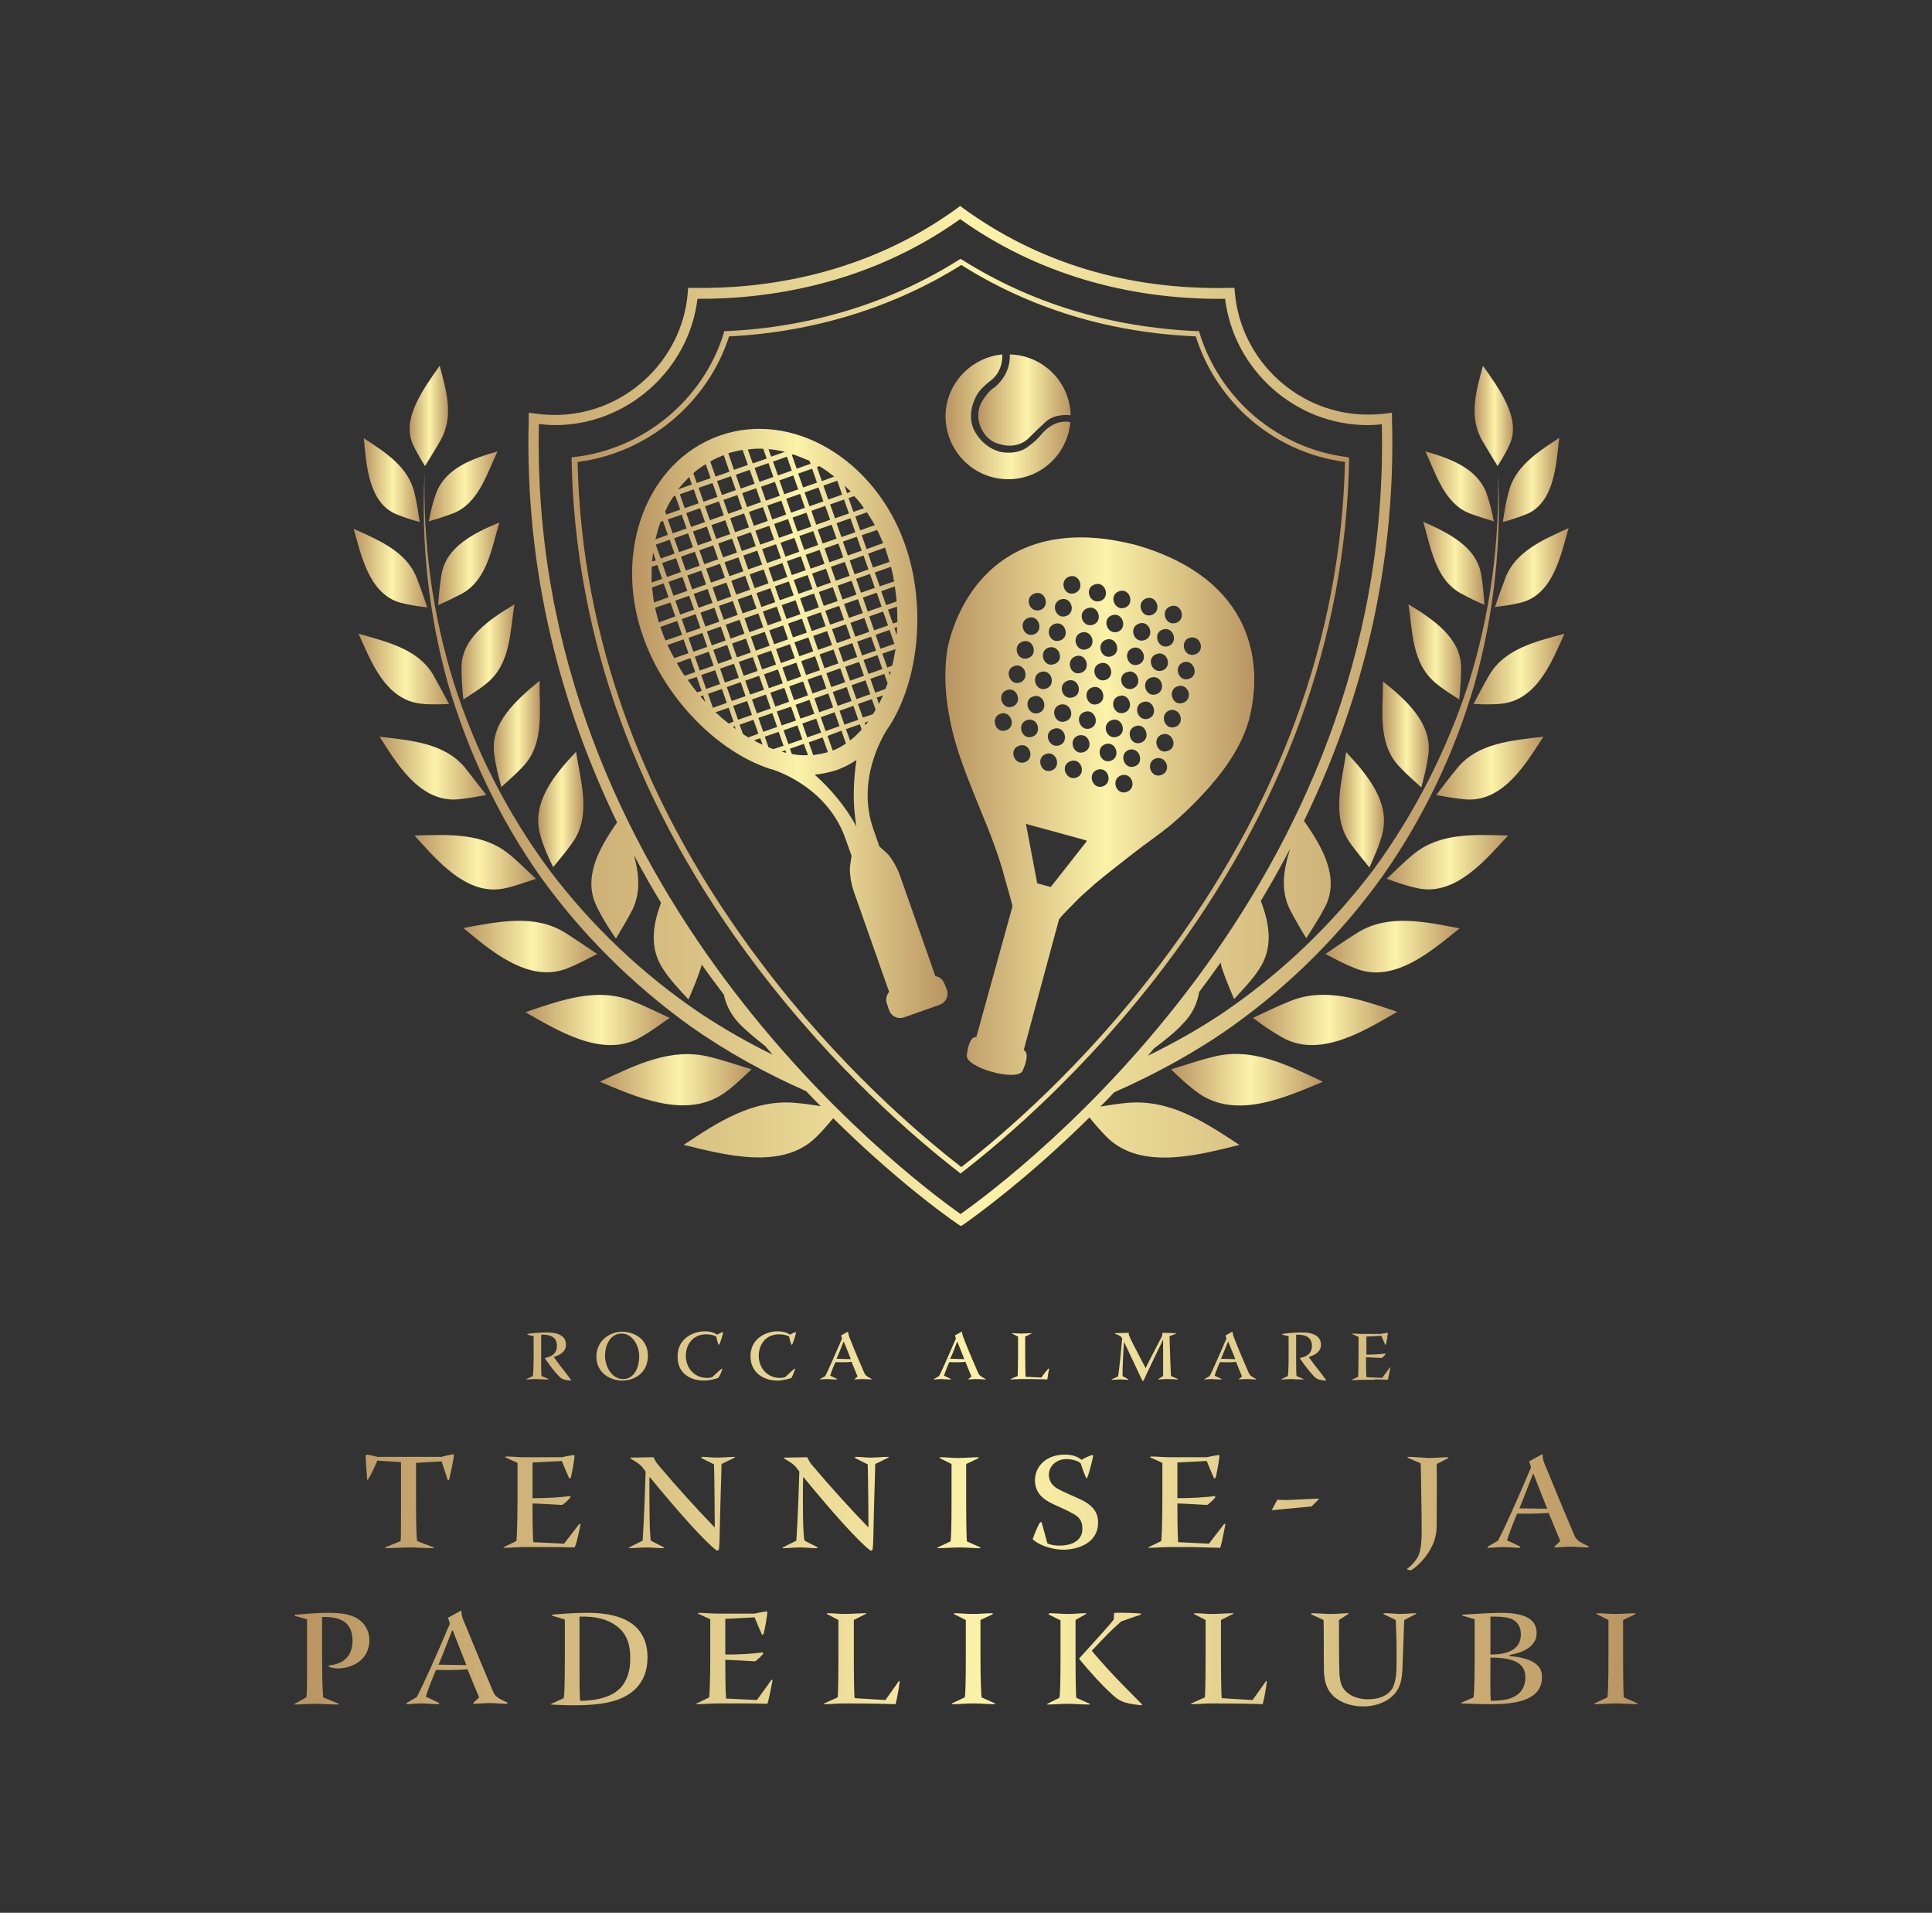 <?xml version="1.0" encoding="utf-8"?>
<!-- Generator: Adobe Illustrator 20.0.0, SVG Export Plug-In . SVG Version: 6.00 Build 0)  -->
<svg version="1.1" id="Layer_1" xmlns="http://www.w3.org/2000/svg" xmlns:xlink="http://www.w3.org/1999/xlink" x="0px" y="0px"
	 viewBox="0 0 514.1 508.9" style="enable-background:new 0 0 514.1 508.9;" xml:space="preserve">
<rect x="0" y="0" width="514.1" height="508.9" fill="#333333" stroke="none"/>
<style type="text/css">
	.st0{fill:url(#SVGID_1_);}
	.st1{fill:url(#SVGID_2_);}
	.st2{fill:url(#SVGID_3_);}
	.st3{fill:url(#SVGID_4_);}
	.st4{fill:url(#SVGID_5_);}
	.st5{fill:url(#SVGID_6_);}
	.st6{fill:url(#SVGID_7_);}
	.st7{fill:url(#SVGID_8_);}
	.st8{fill:url(#SVGID_9_);}
	.st9{fill:url(#SVGID_10_);}
	.st10{fill:url(#SVGID_11_);}
	.st11{fill:url(#SVGID_12_);}
	.st12{fill:url(#SVGID_13_);}
	.st13{fill:url(#SVGID_14_);}
	.st14{fill:url(#SVGID_15_);}
	.st15{fill:url(#SVGID_16_);}
	.st16{fill:url(#SVGID_17_);}
	.st17{fill:url(#SVGID_18_);}
	.st18{fill:url(#SVGID_19_);}
	.st19{fill:url(#SVGID_20_);}
	.st20{fill:url(#SVGID_21_);}
	.st21{fill:url(#SVGID_22_);}
	.st22{fill:url(#SVGID_23_);}
	.st23{fill:url(#SVGID_24_);}
	.st24{fill:url(#SVGID_25_);}
	.st25{fill:url(#SVGID_26_);}
	.st26{fill:url(#SVGID_27_);}
	.st27{fill:url(#SVGID_28_);}
	.st28{fill:url(#SVGID_29_);}
	.st29{fill:url(#SVGID_30_);}
	.st30{fill:url(#SVGID_31_);}
	.st31{fill:url(#SVGID_32_);}
	.st32{fill:url(#SVGID_33_);}
	.st33{fill:url(#SVGID_34_);}
	.st34{fill:url(#SVGID_35_);}
</style>
<g>
	<g>
		<g>
			<linearGradient id="SVGID_1_" gradientUnits="userSpaceOnUse" x1="78.284" y1="404.095" x2="435.789" y2="404.095">
				<stop  offset="0" style="stop-color:#B99461"/>
				<stop  offset="0.521" style="stop-color:#FCF3A9"/>
				<stop  offset="1" style="stop-color:#B99461"/>
			</linearGradient>
			<path class="st0" d="M279.2,364L279.2,364c-0.6,0.4-1.6,1.8-2.1,2.5l-4.2-0.2c0-0.3-0.1-2.7-0.1-5.7v-5l1.7-0.8l0.1-0.1
				c-1,0-2,0.1-2.9,0.1c-0.8,0-1.6-0.1-2.4-0.1l0,0.1l1.6,0.8v5c0,2.9-0.1,5.3-0.1,5.5l-1.9,0.8l0,0.1c1,0,1.9-0.1,2.8-0.1
				c5.1,0,6.3,0.1,7,0.1C278.8,366.2,279,364.9,279.2,364z M165.6,367.3c3.2,0,6.9-2,6.8-6.8c-0.1-4.6-4.1-6.2-6.9-6.2h0
				c-3.1,0-6.8,2.3-6.8,6.6C158.7,365.4,162.5,367.3,165.6,367.3z M165.4,354.8L165.4,354.8c2.9,0,4.7,3.2,4.7,6.1
				c0,2.5-1.1,6-4.3,6c-3,0-4.8-3.3-4.8-6.2C161,357.7,162.5,354.8,165.4,354.8z M211.6,364.2l-0.1-0.1c-0.7,0.5-1.7,1.5-2.6,2.3
				c-0.3,0.1-0.8,0.2-1.3,0.2c-3.6,0-5.7-2.8-5.7-5.9c0-2.9,1.8-5.7,5.4-5.7c1.3,0,2.2,0.3,2.7,0.6c0.2,1.1,0.5,2,0.6,2.2l0.2-0.1
				c0.2-0.3,1-2.7,1-3.2l-0.1-0.1c-0.4,0.1-0.9,0.4-1.5,0.7c-0.9-0.7-2.2-0.9-3.3-0.9c-3,0-7.2,1.9-7.2,6.6c0,4.4,3.5,6.5,7.1,6.5
				c1.4,0,3-0.4,3.8-0.7C210.8,366.3,211.3,365.1,211.6,364.2z M253,367l0.1-0.1l-1.9-0.9c0.3-0.9,0.6-1.8,1.4-3.6
				c2.7,0.1,3.6,0,4.3-0.1c0.7,1.8,1.3,3.2,1.6,3.9l-0.8,0.7l-0.1,0.1c0.8,0,1.4-0.1,2.2-0.1c0.8,0,1.6,0.1,2.4,0.1l0.1-0.1
				c-1.4-0.7-1.7-1-2-1.6c-2.7-6.2-3.7-8.8-4-9.6c-0.2-0.6-0.3-0.9-0.3-1.3l-0.1-0.1l-1.8,1l0.2,0.6c0.1,0.2,0,0.3-0.1,0.6
				c-1.6,3.7-3.7,8.5-4.3,9.6l-1.4,0.8l-0.1,0.1c0.7,0,1.3-0.1,2-0.1C251.4,367,252.1,367,253,367z M254.7,356.9L254.7,356.9
				c0.6,1.4,1.2,2.9,1.9,4.7c-0.8,0-3.2-0.1-3.8-0.1C253.3,360.6,253.6,359.9,254.7,356.9z M187.3,367.3c1.4,0,3-0.4,3.8-0.7
				c0.3-0.3,0.9-1.5,1.1-2.4l-0.1-0.1c-0.7,0.5-1.7,1.5-2.6,2.3c-0.3,0.1-0.8,0.2-1.3,0.2c-3.6,0-5.7-2.8-5.7-5.9
				c0-2.9,1.8-5.7,5.4-5.7c1.3,0,2.2,0.3,2.7,0.6c0.2,1.1,0.5,2,0.6,2.2l0.2-0.1c0.2-0.3,1-2.7,1-3.2l-0.1-0.1
				c-0.4,0.1-0.9,0.4-1.5,0.7c-0.9-0.7-2.2-0.9-3.3-0.9c-3,0-7.2,1.9-7.2,6.6C180.2,365.3,183.6,367.3,187.3,367.3z M145.9,367
				l0.1-0.1l-1.9-0.8c-0.1-0.9-0.1-2.6-0.1-5.1v-5.9c2.4-0.1,4.2,0.6,4.2,3c0,1.8-1.1,2.8-3.2,3.2l0,0.1c1.3,1.9,2.7,3.7,3.5,4.5
				c0.8,0.9,1.4,1.3,3.4,1.4l0.1-0.1c-0.3-0.4-0.6-0.8-1.5-2c-1.2-1.5-2.7-3.5-3.1-4.1v-0.1c1.4-0.4,3.2-1.3,3.2-3.2
				c0-2.1-1.6-3.3-5.1-3.3c-1.8,0-4.2,0.2-5.1,0.4l-0.1,0.2l1.7,0.4v5.5c0,2.4-0.1,4.4-0.2,5.1l-1.7,0.8l0,0.1
				c0.9,0,1.8-0.1,2.8-0.1C143.8,367,144.8,367,145.9,367z M346.8,367l0.1-0.1l-1.9-0.8c-0.1-0.9-0.1-2.6-0.1-5.1v-5.9
				c2.4-0.1,4.2,0.6,4.2,3c0,1.8-1.1,2.8-3.2,3.2l0,0.1c1.3,1.9,2.7,3.7,3.5,4.5c0.8,0.9,1.4,1.3,3.4,1.4l0.1-0.1
				c-0.3-0.4-0.6-0.8-1.5-2c-1.2-1.5-2.7-3.5-3.1-4.1v-0.1c1.4-0.4,3.2-1.3,3.2-3.2c0-2.1-1.6-3.3-5.1-3.3c-1.8,0-4.2,0.2-5.1,0.4
				l-0.1,0.2l1.7,0.4v5.5c0,2.4-0.1,4.4-0.2,5.1l-1.7,0.8l0,0.1c0.9,0,1.8-0.1,2.8-0.1C344.7,367,345.8,367,346.8,367z M325,367
				l0.1-0.1l-1.9-0.9c0.3-0.9,0.6-1.8,1.4-3.6c2.7,0.1,3.6,0,4.3-0.1c0.7,1.8,1.3,3.2,1.6,3.9l-0.8,0.7l-0.1,0.1
				c0.8,0,1.4-0.1,2.2-0.1c0.8,0,1.6,0.1,2.4,0.1l0.1-0.1c-1.4-0.7-1.7-1-2-1.6c-2.7-6.2-3.7-8.8-4-9.6c-0.2-0.6-0.3-0.9-0.3-1.3
				l-0.1-0.1l-1.8,1l0.2,0.6c0.1,0.2,0,0.3-0.1,0.6c-1.6,3.7-3.7,8.5-4.3,9.6l-1.4,0.8l-0.1,0.1c0.7,0,1.3-0.1,2-0.1
				C323.4,367,324.2,367,325,367z M326.8,356.9L326.8,356.9c0.6,1.4,1.2,2.9,1.9,4.7c-0.8,0-3.2-0.1-3.8-0.1
				C325.3,360.6,325.6,359.9,326.8,356.9z M365.7,367c1.2,0,2.3,0,3.6,0.1c0.2-0.8,0.6-2.8,0.7-3.3l-0.2,0.1c-0.3,0.4-1.7,2.3-2,2.7
				l-4.2-0.2c-0.1-1.6-0.1-4-0.1-5.3c0.7,0,3.9,0.2,4.1,0.2c0.2,0,1-0.8,1.1-1.1l0-0.1c-1.2,0.2-3.3,0.3-5.1,0.3v-4.8l4-0.2
				c0.2,0.7,0.7,1.6,1,2.4l0.2-0.1c0.2-0.8,0.5-2.7,0.5-3l-0.1-0.1c-0.7,0.1-1.5,0.2-1.7,0.3h-5.1c-0.8,0-1.7-0.1-2.5-0.1l-0.1,0.1
				l1.7,0.8v5.1c0,3.1-0.1,5.4-0.1,5.5l-1.7,0.8l-0.1,0.1c1,0,1.9-0.1,2.9-0.1H365.7z M309.5,356.4v9.7l-1.3,0.8l-0.1,0.1
				c0.8,0,1.6-0.1,2.3-0.1c1,0,2,0.1,3,0.1l0.1-0.1l-1.9-0.8c-0.1-0.7-0.3-8.4-0.4-10.6l1.8-0.7l0.1-0.1l-3.8-0.1
				c0,0.5,0,0.7-0.1,0.9c-1.9,3.7-3.8,7.3-4.3,8.4h-0.1c-2.3-4.4-4-7.6-4.3-8.5c-0.1-0.1-0.2-0.4-0.1-0.8l-3.7,0.1l-0.1,0.1
				c1.5,0.6,1.6,0.6,2,1.3c-0.3,3.2-0.7,8-1.1,10.1l-1.7,0.8l0,0.1c0.8,0,1.6-0.1,2.3-0.1c0.7,0,1.4,0.1,2.1,0.1l0.1-0.1l-1.6-0.9
				c0-2.6,0.2-6.6,0.4-9.1h0c3,6.4,3.9,8.2,4.9,10.4l0.3-0.1C306.9,361.7,308.5,358.5,309.5,356.4L309.5,356.4z M222.7,367l0.1-0.1
				l-1.9-0.9c0.3-0.9,0.6-1.8,1.4-3.6c2.7,0.1,3.6,0,4.3-0.1c0.7,1.8,1.3,3.2,1.6,3.9l-0.8,0.7l-0.1,0.1c0.8,0,1.4-0.1,2.2-0.1
				c0.8,0,1.6,0.1,2.4,0.1l0.1-0.1c-1.4-0.7-1.7-1-2-1.6c-2.7-6.2-3.7-8.8-4-9.6c-0.2-0.6-0.3-0.9-0.3-1.3l-0.1-0.1l-1.8,1l0.2,0.6
				c0.1,0.2,0,0.3-0.1,0.6c-1.6,3.7-3.7,8.5-4.3,9.6l-1.4,0.8l-0.1,0.1c0.7,0,1.3-0.1,2-0.1C221.1,367,221.9,367,222.7,367z
				 M224.5,356.9L224.5,356.9c0.6,1.4,1.2,2.9,1.9,4.7c-0.8,0-3.2-0.1-3.8-0.1C223,360.6,223.3,359.9,224.5,356.9z M154.5,405.4
				l-0.4,0.1c-0.6,0.8-3.4,4.4-4,5.2l-8.2-0.4c-0.2-3.2-0.2-7.9-0.2-10.3c1.3,0,7.6,0.4,7.9,0.4c0.3-0.1,2-1.6,2.2-2.1l-0.1-0.3
				c-2.4,0.4-6.5,0.6-10,0.6v-9.5l7.8-0.4c0.5,1.3,1.3,3.1,2,4.7l0.4-0.3c0.4-1.6,1-5.2,1-5.8l-0.2-0.2c-1.3,0.2-2.9,0.5-3.2,0.6
				h-10c-1.6,0-3.2-0.2-4.9-0.2l-0.2,0.2l3.3,1.5v10c0,6.1-0.2,10.5-0.3,10.8l-3.3,1.6l-0.2,0.2c1.9,0,3.8-0.2,5.7-0.2h6.2
				c2.3,0,4.6,0,7.1,0.1C153.6,410.3,154.3,406.4,154.5,405.4z M172.8,393.1h0.2c7.7,9.4,14.5,17,17.8,19.5l0.5-0.3
				c0.1-0.8,0.2-2.4,0.2-3.7c0.1-6.8,0.5-17.5,0.5-19.1l3.5-1.7l0.1-0.2c-1.6,0-3.2,0.2-4.9,0.2c-1.3,0-2.6-0.2-4-0.2l-0.1,0.3
				l3.4,1.7c0.1,2.4,0.2,15.4,0.2,16.7h-0.1c-5-5.2-10-10.7-14.9-16.5c-0.7-0.8-0.9-1.3-1.3-2.1l-6.1,0.1l-0.1,0.2
				c2.5,1.5,2.8,1.7,4.1,3.5c-0.3,10.6-0.7,17-0.8,18.4l-3.6,1.8l-0.1,0.2c1.6,0,3.1-0.2,4.7-0.2c1.5,0,3,0.2,4.5,0.2l0.2-0.2
				l-3.5-1.8C172.8,408.4,172.8,399,172.8,393.1z M106.6,410l-4.1,1.7v0.2c2.1,0,4.3-0.2,6.5-0.2c2.1,0,4.2,0.2,6.3,0.2l0.1-0.2
				L111,410c-0.1-0.8-0.3-2-0.3-11.6v-9.2l6.8-0.4c0.5,1.5,1.1,3.4,1.7,5.1l0.3-0.2c0.5-2,1.2-5.5,1.3-6.6l-0.2-0.2
				c-1,0.2-2.5,0.5-3.1,0.7h-17.1c-0.7-0.2-2.5-0.6-2.7-0.6l-0.4,0.2c0,1.1,0.3,4.9,0.4,6.5h0.2c0.9-1.5,1.8-3.4,2.5-5.1l6.3,0.4
				v10.4C106.7,407.9,106.7,408.9,106.6,410z M350.9,398.9v-0.2l-8.7,0.4l-2.3-0.1l-1.5,2.8l10.6-1L350.9,398.9z M374.6,387.6
				l-0.1,0.2l3.5,1.5c0.1,0.6,0.1,2.6,0.2,8.5c0.1,5,0.1,8,0.1,9.9c0,2.8-0.3,5.2-1,6.5c-0.7,1.2-1.7,2.4-2.8,3.1v0.3l0.9,0.2
				c1-0.5,4.5-3.2,6.2-7.7c0.5-1.4,0.7-2.9,0.7-4.3c0-2.1,0.1-13.2,0-16.3l3-1.5l0.1-0.3c-1.8,0-3.5,0.2-5.3,0.2
				C378.2,387.8,376.4,387.6,374.6,387.6z M324.7,411.8c0.5-1.5,1.2-5.4,1.4-6.4l-0.4,0.1c-0.6,0.8-3.4,4.4-4,5.2l-8.2-0.4
				c-0.2-3.2-0.2-7.9-0.2-10.3c1.3,0,7.6,0.4,7.9,0.4c0.3-0.1,2-1.6,2.2-2.1l-0.1-0.3c-2.4,0.4-6.5,0.6-10,0.6v-9.5l7.8-0.4
				c0.5,1.3,1.3,3.1,2,4.7l0.4-0.3c0.4-1.6,1-5.2,1-5.8l-0.2-0.2c-1.3,0.2-2.9,0.5-3.2,0.6h-10c-1.6,0-3.2-0.2-4.9-0.2l-0.2,0.2
				l3.3,1.5v10c0,6.1-0.2,10.5-0.3,10.8l-3.3,1.6l-0.2,0.2c1.9,0,3.8-0.2,5.7-0.2h6.2C319.8,411.7,322.1,411.7,324.7,411.8z
				 M418.9,408.4c-5.2-12.2-7.1-17.2-7.8-18.7c-0.5-1.2-0.6-1.8-0.6-2.6l-0.1-0.2l-3.5,1.9l0.4,1.2c0.1,0.3,0.1,0.7-0.2,1.1
				c-3,7.2-7.2,16.5-8.5,18.8l-2.7,1.6l-0.1,0.3c1.3,0,2.6-0.2,3.9-0.2c1.6,0,3.1,0.2,4.7,0.2l0.2-0.3l-3.6-1.7
				c0.6-1.8,1.2-3.5,2.7-7.1c5.3,0.1,7.1-0.1,8.4-0.2c1.4,3.5,2.6,6.3,3.1,7.5l-1.5,1.4l-0.1,0.3c1.5,0,2.8-0.2,4.3-0.2
				c1.5,0,3.1,0.2,4.7,0.2l0.2-0.3C420,410.2,419.4,409.6,418.9,408.4z M404.3,401.3c0.8-1.9,1.4-3.4,3.6-9.1h0.2
				c1,2.7,2.2,5.6,3.6,9.2C410.3,401.4,405.6,401.3,404.3,401.3z M260.8,411.9l0.1-0.2l-3.6-1.6c-0.1-0.5-0.2-4.7-0.2-10.7v-9.9
				l3.2-1.5l0.1-0.3c-1.7,0-3.5,0.2-5.4,0.2c-1.6,0-3.2-0.2-4.9-0.2l-0.1,0.2l3.2,1.6v9.9c0,6-0.1,10.3-0.3,10.7l-3.4,1.6l-0.1,0.2
				c2,0,4-0.2,5.9-0.2C257.1,411.7,259,411.9,260.8,411.9z M213.7,393.1h0.2c7.7,9.4,14.5,17,17.8,19.5l0.5-0.3
				c0.1-0.8,0.2-2.4,0.2-3.7c0.1-6.8,0.5-17.5,0.5-19.1l3.5-1.7l0.1-0.2c-1.6,0-3.2,0.2-4.9,0.2c-1.3,0-2.6-0.2-4-0.2l-0.1,0.3
				l3.4,1.7c0.1,2.4,0.2,15.4,0.2,16.7h-0.1c-5-5.2-10-10.7-14.9-16.5c-0.7-0.8-0.9-1.3-1.3-2.1l-6.1,0.1l-0.1,0.2
				c2.5,1.5,2.8,1.7,4.1,3.5c-0.3,10.6-0.7,17-0.8,18.4l-3.6,1.8l-0.1,0.2c1.6,0,3.1-0.2,4.7-0.2c1.5,0,3,0.2,4.5,0.2l0.2-0.2
				l-3.5-1.8C213.6,408.4,213.6,399,213.7,393.1z M282.3,411.2c-1.9,0.1-3.3-0.4-3.6-0.6c-1.1-4-1.3-4.9-1.6-5.7l-0.4,0.2
				c-0.4,0.6-1.5,3.1-1.9,4.4c1.4,1.5,5.1,2.8,8.1,2.8c3.4,0,9.3-1.4,9.3-7.3c0-2-0.8-4.2-4.5-6c-2.3-1.1-4.5-1.9-6.4-3
				c-1.2-0.7-2.2-1.9-2.2-3.6c0-2.5,2.2-4.2,4.6-4.2c2.1,0,3.5,0.7,3.9,1.2c0.3,0.9,0.9,2.9,1.5,3.9l0.2-0.1
				c0.5-1.2,1.3-4.3,1.6-5.9l-0.3-0.2c-0.9,0.3-2,0.8-2.8,1.3c-0.9-0.8-2.5-1.4-4.3-1.4h-0.1c-5.3,0-8,3.4-8,6.8
				c0,2.6,1.3,4.5,3.9,5.9c2.1,1.1,3.9,1.7,6,2.9c2,1,2.7,2.2,2.7,3.9C288.2,409.4,285.9,411.1,282.3,411.2z M94.9,430.5
				c-1.8-1-4-1.4-7.7-1.4c-2.3,0-5.1,0.2-8.7,0.5l-0.1,0.3l3.3,0.9v9.7c0,8.5,0,10.5-0.2,11.1l-3.1,1.7l-0.1,0.2
				c1.7,0,3.5-0.2,5.3-0.2c2.1,0,4.2,0.2,6.4,0.2l0.2-0.2l-4.2-1.7c0-0.5-0.3-2.3-0.3-11.2v-10.2c5-0.1,8.1,1.4,8.1,6.3
				c0,3.9-2.2,6.3-6.4,6.6l0.2,0.4c0.2,0.1,1.2,0.4,2.3,0.4c2.8,0,8.4-1.5,8.4-7.7C98.2,434.1,97.3,431.9,94.9,430.5z M260.9,440.9
				V431l3.2-1.5l0.1-0.3c-1.7,0-3.5,0.2-5.4,0.2c-1.6,0-3.2-0.2-4.9-0.2l-0.1,0.2l3.2,1.6v9.9c0,6-0.1,10.3-0.3,10.7l-3.4,1.6
				l-0.1,0.2c2,0,4-0.2,5.9-0.2c1.8,0,3.8,0.2,5.6,0.2l0.1-0.2l-3.6-1.6C261.1,451.1,260.9,446.9,260.9,440.9z M333.3,452.3
				l-8.2-0.5c-0.1-0.6-0.2-5.3-0.2-11V431l3.2-1.6l0.2-0.2c-2,0-3.9,0.2-5.8,0.2c-1.5,0-3.1-0.2-4.7-0.2l-0.1,0.2l3.1,1.6v9.8
				c0,5.6-0.1,10.4-0.2,10.8l-3.6,1.6l-0.1,0.2c1.9,0,3.7-0.2,5.5-0.2c10,0,12.3,0.2,13.6,0.2c0.4-1.5,0.9-4.2,1.1-6l-0.2-0.2
				C336.2,448.3,334.2,451,333.3,452.3z M368.2,429.2l-0.1,0.2l3.3,1.6c0.2,4,0.3,8.2,0.2,13.4c-0.1,2-0.5,3.7-1.1,4.8
				c-1.4,2.2-3.9,2.9-6.6,2.9c-2.7,0-5.3-1.1-6.5-3c-0.7-1.1-0.9-2.4-1-4.2c-0.1-3.3-0.1-9.3-0.1-13.9l2.5-1.6l0.1-0.2
				c-1.6,0-3.1,0.2-4.7,0.2c-1.8,0-3.5-0.2-5.2-0.2l-0.1,0.3l3.3,1.5c0.1,3.6,0,9,0.1,13.6c0.1,3.3,1,5.3,2.8,6.9
				c1.9,1.6,4.7,2.5,7.6,2.5c3,0,5.5-0.9,7.3-2.3c2.6-2.1,3.1-4.7,3.2-8.2c0.4-10.4,0.4-11.8,0.5-12.5l3.1-1.6l0.1-0.2
				c-1.4,0-2.9,0.2-4.5,0.2C371,429.3,369.6,429.2,368.2,429.2z M432.1,451.6c-0.1-0.5-0.2-4.7-0.2-10.7V431l3.2-1.5l0.1-0.3
				c-1.7,0-3.5,0.2-5.4,0.2c-1.6,0-3.2-0.2-4.9-0.2l-0.1,0.2l3.2,1.6v9.9c0,6-0.1,10.3-0.3,10.7l-3.4,1.6l-0.1,0.2
				c2,0,4-0.2,5.9-0.2c1.8,0,3.8,0.2,5.6,0.2l0.1-0.2L432.1,451.6z M290.6,439.3v-0.2c3.4-3.6,5.5-5.8,7.3-7.3
				c0.4-0.4,0.7-0.6,1-0.6c1.3-0.5,3.5-1.2,4.6-1.6l0.2-0.3c-0.9-0.1-4.8-0.3-7.2-0.2c-0.1,0.5-0.1,1.2-0.1,1.7
				c-1.3,1.8-4,4.6-9.2,10.4v0.2c3.2,3.9,6.4,7.3,8.3,9c2.1,2,3.1,2.8,8.3,3.3l0.1-0.2c-0.6-0.7-1.6-1.6-4.6-4.7
				C296.5,446,293.3,442.5,290.6,439.3z M401.7,440.6v-0.3c3.5-0.6,7.2-2.2,7.2-5.8c0-3.9-3.4-5.4-9.6-5.4c-3,0-8.3,0.4-10.1,0.5
				l-0.2,0.2l3.4,1v12c0,5-0.2,8.4-0.3,8.8l-3.2,1.4l-0.1,0.2c2.8,0.1,5.4,0.2,8.1,0.2c5.8,0,13.4-0.8,13.4-7.1
				C410.5,443.1,407.8,441.1,401.7,440.6z M396.6,430.1h1c2.2,0,3.6,0.2,4.8,0.7c1.6,0.8,2.3,2.3,2.3,4c0,4.1-3.5,5.4-8.1,5.4V430.1
				z M405.9,446.4c0,1-0.3,2.6-1.3,3.7c-1.2,1.4-3.2,2.4-7.9,2.4c-0.2-2.6-0.1-7.4-0.1-10.7v-0.8C404.4,441,405.9,443.4,405.9,446.4
				L405.9,446.4z M286.2,440.9V431l2.8-1.6l0.1-0.2c-1.6,0-3.4,0.2-5,0.2c-1.6,0-3.3-0.2-4.9-0.2l-0.2,0.3l3.2,1.6v9.9
				c0,6-0.1,10.2-0.3,10.7l-3.2,1.6l-0.1,0.2c1.7,0,3.5-0.2,5.3-0.2c2,0,4,0.2,6,0.2l0.1-0.2l-3.6-1.6
				C286.3,451.1,286.2,446.9,286.2,440.9z M201.4,452.3l-8.2-0.4c-0.2-3.2-0.2-7.9-0.2-10.3c1.3,0,7.6,0.4,7.9,0.4
				c0.3-0.1,2-1.6,2.2-2.1l-0.1-0.3c-2.4,0.4-6.5,0.6-10,0.6v-9.5l7.8-0.4c0.5,1.3,1.3,3.1,2,4.7l0.4-0.3c0.4-1.6,1-5.2,1-5.8
				l-0.2-0.2c-1.3,0.2-2.9,0.5-3.2,0.6h-10c-1.6,0-3.2-0.2-4.9-0.2l-0.2,0.2l3.3,1.5v10c0,6.1-0.2,10.5-0.3,10.8l-3.3,1.6l-0.2,0.2
				c1.9,0,3.8-0.2,5.7-0.2h6.2c2.3,0,4.6,0,7.1,0.1c0.5-1.5,1.2-5.4,1.4-6.4l-0.4,0.1C204.7,447.8,202,451.5,201.4,452.3z
				 M156.5,429.1c-4.6,0-8.7,0.4-9.6,0.5l-0.1,0.2l3.5,1.1v10.1c0,6-0.1,10.3-0.3,10.8l-3.3,1.5l-0.1,0.2c2,0.1,3.9,0.2,5.8,0.2
				c5.3,0,8.7-0.4,11.7-1.4c3.5-1.2,8.2-4.1,8.2-11.3C172.3,432.9,166.6,429.1,156.5,429.1z M164.3,449.8c-2.1,1.8-5.9,2.7-9.9,2.7
				c-0.2-0.6-0.2-5.7-0.2-11.6v-10.8c4.5-0.1,7.5,0.7,10,2.6c2.7,2.1,3.5,5,3.5,8.2C167.8,445.4,166.3,448.2,164.3,449.8z
				 M131.2,450c-5.2-12.2-7.1-17.2-7.8-18.7c-0.5-1.2-0.6-1.8-0.6-2.6l-0.1-0.2l-3.5,1.9l0.4,1.2c0.1,0.3,0.1,0.7-0.2,1.1
				c-3,7.2-7.2,16.5-8.5,18.8l-2.7,1.6l-0.1,0.3c1.3,0,2.6-0.2,3.9-0.2c1.6,0,3.1,0.2,4.7,0.2l0.2-0.3l-3.6-1.7
				c0.6-1.8,1.2-3.5,2.7-7.1c5.3,0.1,7.1-0.1,8.4-0.2c1.4,3.5,2.6,6.3,3.1,7.5l-1.5,1.4l-0.1,0.3c1.5,0,2.8-0.2,4.3-0.2
				c1.5,0,3.1,0.2,4.7,0.2l0.2-0.3C132.3,451.8,131.7,451.2,131.2,450z M116.7,442.9c0.8-1.9,1.4-3.4,3.6-9.1h0.2
				c1,2.7,2.2,5.6,3.6,9.2C122.6,443,117.9,442.9,116.7,442.9z M235.6,452.3l-8.2-0.5c-0.1-0.6-0.2-5.3-0.2-11V431l3.2-1.6l0.2-0.2
				c-2,0-3.9,0.2-5.8,0.2c-1.5,0-3.1-0.2-4.7-0.2l-0.1,0.2l3.1,1.6v9.8c0,5.6-0.1,10.4-0.2,10.8l-3.6,1.6l-0.1,0.2
				c1.9,0,3.7-0.2,5.5-0.2c10,0,12.3,0.2,13.6,0.2c0.4-1.5,0.9-4.2,1.1-6l-0.2-0.2C238.5,448.3,236.5,451,235.6,452.3z"/>
		</g>
	</g>
	<g>
		<linearGradient id="SVGID_2_" gradientUnits="userSpaceOnUse" x1="108.99" y1="110.616" x2="119.222" y2="110.616">
			<stop  offset="0" style="stop-color:#B99461"/>
			<stop  offset="0.521" style="stop-color:#FCF3A9"/>
			<stop  offset="1" style="stop-color:#B99461"/>
		</linearGradient>
		<path class="st1" d="M113.1,124c1.4-2.3,2.8-4.5,4.1-6.8c3.7-6.5,1.5-13.4-0.2-19.9c-4.2,6-10.3,14.1-7.1,21
			C110.8,120.2,111.9,122.1,113.1,124z"/>
		<linearGradient id="SVGID_3_" gradientUnits="userSpaceOnUse" x1="122.793" y1="173.442" x2="136.826" y2="173.442">
			<stop  offset="0" style="stop-color:#B99461"/>
			<stop  offset="0.521" style="stop-color:#FCF3A9"/>
			<stop  offset="1" style="stop-color:#B99461"/>
		</linearGradient>
		<path class="st2" d="M122.8,177.5c0,2.9,0.2,5.7,0.5,8.6c2.1-1.4,4.3-2.7,6.2-4.3c6.5-5.2,6.2-14,7.4-21
			C130.2,164.8,122.9,169.7,122.8,177.5z"/>
		<linearGradient id="SVGID_4_" gradientUnits="userSpaceOnUse" x1="131.362" y1="195.325" x2="143.681" y2="195.325">
			<stop  offset="0" style="stop-color:#B99461"/>
			<stop  offset="0.521" style="stop-color:#FCF3A9"/>
			<stop  offset="1" style="stop-color:#B99461"/>
		</linearGradient>
		<path class="st3" d="M131.5,200.6c0.4,3,1.1,5.9,1.9,8.8c2-1.8,4-3.6,5.8-5.5c5.9-6.2,4.2-15.4,4.4-22.8
			C137.2,186.4,130.4,192.4,131.5,200.6z"/>
		<linearGradient id="SVGID_5_" gradientUnits="userSpaceOnUse" x1="114.077" y1="129.375" x2="132.315" y2="129.375">
			<stop  offset="0" style="stop-color:#B99461"/>
			<stop  offset="0.521" style="stop-color:#FCF3A9"/>
			<stop  offset="1" style="stop-color:#B99461"/>
		</linearGradient>
		<path class="st4" d="M116.1,131.1c-0.9,2.4-1.5,5-2,7.6c2.1-0.6,4.3-1.3,6.4-2.1c6.9-2.6,9.1-10.8,11.9-16.5
			C125.6,122,118.6,124.6,116.1,131.1z"/>
		<linearGradient id="SVGID_6_" gradientUnits="userSpaceOnUse" x1="143.238" y1="215.413" x2="155.204" y2="215.413">
			<stop  offset="0" style="stop-color:#B99461"/>
			<stop  offset="0.521" style="stop-color:#FCF3A9"/>
			<stop  offset="1" style="stop-color:#B99461"/>
		</linearGradient>
		<path class="st5" d="M147.2,230.7c1.8-2.2,3.6-4.3,5.2-6.6c5.1-7.3,2-16.4,0.9-24.1c-6,6.3-11.8,13.6-9.6,21.9
			C144.5,225,145.8,227.9,147.2,230.7z"/>
		<linearGradient id="SVGID_7_" gradientUnits="userSpaceOnUse" x1="116.584" y1="149.926" x2="132.891" y2="149.926">
			<stop  offset="0" style="stop-color:#B99461"/>
			<stop  offset="0.521" style="stop-color:#FCF3A9"/>
			<stop  offset="1" style="stop-color:#B99461"/>
		</linearGradient>
		<path class="st6" d="M117.5,152.8c-0.5,2.7-0.7,5.4-0.9,8.2c2.2-1,4.3-2,6.4-3.1c6.8-3.8,7.9-12.5,9.9-18.9
			C126.1,141.8,118.7,145.5,117.5,152.8z"/>
		<linearGradient id="SVGID_8_" gradientUnits="userSpaceOnUse" x1="159.565" y1="287.233" x2="199.979" y2="287.233">
			<stop  offset="0" style="stop-color:#B99461"/>
			<stop  offset="0.521" style="stop-color:#FCF3A9"/>
			<stop  offset="1" style="stop-color:#B99461"/>
		</linearGradient>
		<path class="st7" d="M200,284.5c-3.7-1.1-7.4-2.4-11.1-3.3c-10.3-2.6-19.7,2.1-29.3,6.6c9.4,3.9,22.8,10.1,33,3.1
			C195.3,289,197.6,286.7,200,284.5z"/>
		<linearGradient id="SVGID_9_" gradientUnits="userSpaceOnUse" x1="139.799" y1="271.346" x2="178.162" y2="271.346">
			<stop  offset="0" style="stop-color:#B99461"/>
			<stop  offset="0.521" style="stop-color:#FCF3A9"/>
			<stop  offset="1" style="stop-color:#B99461"/>
		</linearGradient>
		<path class="st8" d="M170.4,276c2.7-1.5,5.2-3.4,7.8-5.2c-3.3-1.5-6.7-3.2-10-4.5c-9.3-3.7-18.7-0.3-28.4,3
			C148,273.9,160.3,281.8,170.4,276z"/>
		<linearGradient id="SVGID_10_" gradientUnits="userSpaceOnUse" x1="123.194" y1="251.824" x2="158.868" y2="251.824">
			<stop  offset="0" style="stop-color:#B99461"/>
			<stop  offset="0.521" style="stop-color:#FCF3A9"/>
			<stop  offset="1" style="stop-color:#B99461"/>
		</linearGradient>
		<path class="st9" d="M150.8,257.7c2.8-1.1,5.4-2.5,8.1-3.9c-2.9-1.9-5.7-3.9-8.6-5.7c-8.1-5-17.7-2.9-27-1.2
			C130.1,252.5,140.4,261.7,150.8,257.7z"/>
		<linearGradient id="SVGID_11_" gradientUnits="userSpaceOnUse" x1="95.374" y1="177.999" x2="119.513" y2="177.999">
			<stop  offset="0" style="stop-color:#B99461"/>
			<stop  offset="0.521" style="stop-color:#FCF3A9"/>
			<stop  offset="1" style="stop-color:#B99461"/>
		</linearGradient>
		<path class="st10" d="M111.9,187.2c2.5,0.3,5,0.2,7.6,0.1c-1.4-2.6-2.8-5.2-4.2-7.7c-4-6.9-12.2-8.8-19.9-11
			C98.6,175.6,102.4,186.1,111.9,187.2z"/>
		<linearGradient id="SVGID_12_" gradientUnits="userSpaceOnUse" x1="94.157" y1="151.047" x2="113.695" y2="151.047">
			<stop  offset="0" style="stop-color:#B99461"/>
			<stop  offset="0.521" style="stop-color:#FCF3A9"/>
			<stop  offset="1" style="stop-color:#B99461"/>
		</linearGradient>
		<path class="st11" d="M106.7,160.4c2.3,0.6,4.6,0.9,7,1.2c-0.9-2.6-1.8-5.3-2.8-7.8c-2.7-7-9.9-10-16.8-13.1
			C96.1,147.5,98.1,158.1,106.7,160.4z"/>
		<linearGradient id="SVGID_13_" gradientUnits="userSpaceOnUse" x1="96.763" y1="127.691" x2="111.689" y2="127.691">
			<stop  offset="0" style="stop-color:#B99461"/>
			<stop  offset="0.521" style="stop-color:#FCF3A9"/>
			<stop  offset="1" style="stop-color:#B99461"/>
		</linearGradient>
		<path class="st12" d="M105.4,136.8c2,0.8,4.1,1.5,6.3,2.1c-0.4-2.6-0.8-5.3-1.4-7.7c-1.6-6.9-7.5-10.7-13.5-14.6
			C97.5,123.3,97.9,133.6,105.4,136.8z"/>
		<linearGradient id="SVGID_14_" gradientUnits="userSpaceOnUse" x1="100.936" y1="204.357" x2="129.385" y2="204.357">
			<stop  offset="0" style="stop-color:#B99461"/>
			<stop  offset="0.521" style="stop-color:#FCF3A9"/>
			<stop  offset="1" style="stop-color:#B99461"/>
		</linearGradient>
		<path class="st13" d="M121.4,212.7c2.7-0.2,5.3-0.7,8-1.2c-1.9-2.4-3.8-4.9-5.7-7.3c-5.4-6.5-14.3-7.2-22.7-8.2
			C105.3,202.6,111.3,213.2,121.4,212.7z"/>
		<linearGradient id="SVGID_15_" gradientUnits="userSpaceOnUse" x1="110.279" y1="229.415" x2="142.615" y2="229.415">
			<stop  offset="0" style="stop-color:#B99461"/>
			<stop  offset="0.521" style="stop-color:#FCF3A9"/>
			<stop  offset="1" style="stop-color:#B99461"/>
		</linearGradient>
		<path class="st14" d="M134.5,236.3c2.7-0.6,5.4-1.6,8.1-2.5c-2.4-2.2-4.7-4.6-7.2-6.6c-6.9-5.6-15.8-5.2-25.1-4.9
			C116,228.5,124.2,238.7,134.5,236.3z"/>
		<linearGradient id="SVGID_16_" gradientUnits="userSpaceOnUse" x1="251.541" y1="214.517" x2="333.702" y2="214.517">
			<stop  offset="0" style="stop-color:#B99461"/>
			<stop  offset="0.521" style="stop-color:#FCF3A9"/>
			<stop  offset="1" style="stop-color:#B99461"/>
		</linearGradient>
		<path class="st15" d="M302.3,145c-31.5-8.1-45.3,9.7-49.6,25.1c-0.7,2.5-1,5.1-1.1,7.7c-0.2,4.6,0.3,9.3,1.2,13.8
			c1.6,8.2,4.8,15.7,7.9,23.4c2.6,6.3,5.1,12.5,6.8,19.1c0.1,0.5,2.1,7.1,1.9,7.1l-9.6,34.7c-2.1-0.2-2.5,4.7-2.5,4.7
			c-0.9,3.4,13.9,7.5,14.9,4.1c0,0,2.1-4.5,0.2-5.3l9.4-34.8c1.3-1.7,3.1-3.3,4.6-4.9c1.5-1.6,3.3-3,4.9-4.5
			c3.3-2.8,6.9-5.5,10.3-8.2c3.2-2.5,6.6-4.8,9.8-7.4c3.1-2.6,6-5.4,8.7-8.3c5.2-5.6,10.1-12.2,12.2-19.6
			C336.4,176.4,333.5,154,302.3,145z M311.5,161.3c2.8-1,4.3,3.4,1.5,4.4C310.1,166.7,308.6,162.3,311.5,161.3z M309.4,167.5
			c2.8-1,4.3,3.4,1.5,4.4C308.1,172.8,306.6,168.4,309.4,167.5z M307.8,174c2.8-1,4.3,3.4,1.5,4.4
			C306.4,179.3,304.9,174.9,307.8,174z M307.7,184.7c-2.8,1-4.3-3.4-1.5-4.4C309.1,179.3,310.5,183.7,307.7,184.7z M305,159.2
			c2.8-1,4.3,3.4,1.5,4.4C303.7,164.6,302.2,160.2,305,159.2z M303.1,165.9c2.8-1,4.3,3.4,1.5,4.4
			C301.7,171.3,300.2,166.9,303.1,165.9z M302.9,176.8c-2.8,1-4.3-3.4-1.5-4.4C304.2,171.5,305.7,175.9,302.9,176.8z M274.9,185.3
			c2.8-1,4.3,3.4,1.5,4.4C273.6,190.6,272.1,186.2,274.9,185.3z M274.7,196c-2.8,1-4.3-3.4-1.5-4.4C276.1,190.6,277.5,195,274.7,196
			z M276.9,178.8c2.8-1,4.3,3.4,1.5,4.4C275.6,184.2,274.1,179.8,276.9,178.8z M278.3,200.6c2.8-1,4.3,3.4,1.5,4.4
			C277,206,275.5,201.6,278.3,200.6z M280.4,193.9c2.8-1,4.3,3.4,1.5,4.4C279,199.2,277.5,194.8,280.4,193.9z M284.9,202.5
			c2.8-1,4.3,3.4,1.5,4.4C283.5,207.8,282,203.4,284.9,202.5z M283.5,191.9c-2.8,1-4.3-3.4-1.5-4.4
			C284.9,186.6,286.4,191,283.5,191.9z M284.1,181.1c2.8-1,4.3,3.4,1.5,4.4C282.7,186.5,281.2,182.1,284.1,181.1z M286.2,174.6
			c2.8-1,4.3,3.4,1.5,4.4C284.8,180,283.4,175.6,286.2,174.6z M290.6,182.9c2.8-1,4.3,3.4,1.5,4.4
			C289.3,188.3,287.8,183.9,290.6,182.9z M292.7,176.5c2.8-1,4.3,3.4,1.5,4.4C291.4,181.8,289.9,177.4,292.7,176.5z M295.8,191.6
			c2.8-1,4.3,3.4,1.5,4.4C294.4,197,292.9,192.6,295.8,191.6z M297.7,185.2c2.8-1,4.3,3.4,1.5,4.4
			C296.4,190.6,294.9,186.2,297.7,185.2z M299.9,178.8c2.8-1,4.3,3.4,1.5,4.4C298.5,184.1,297,179.7,299.9,178.8z M297.8,157.3
			c2.8-1,4.3,3.4,1.5,4.4C296.4,162.6,295,158.2,297.8,157.3z M295.9,163.7c2.8-1,4.3,3.4,1.5,4.4
			C294.6,169,293.1,164.6,295.9,163.7z M295.8,174.6c-2.8,1-4.3-3.4-1.5-4.4C297.1,169.2,298.6,173.6,295.8,174.6z M291.3,155.5
			c2.8-1,4.3,3.4,1.5,4.4C289.9,160.8,288.4,156.4,291.3,155.5z M289.4,161.8c2.8-1,4.3,3.4,1.5,4.4
			C288,167.2,286.5,162.8,289.4,161.8z M289.2,172.7c-2.8,1-4.3-3.4-1.5-4.4C290.6,167.4,292,171.8,289.2,172.7z M284.5,153.4
			c2.8-1,4.3,3.4,1.5,4.4C283.1,158.8,281.7,154.4,284.5,153.4z M282.2,159.5c2.8-1,4.3,3.4,1.5,4.4
			C280.9,164.9,279.4,160.5,282.2,159.5z M280.6,166c2.8-1,4.3,3.4,1.5,4.4C279.2,171.4,277.8,167,280.6,166z M280.5,176.7
			c-2.8,1-4.3-3.4-1.5-4.4C281.9,171.4,283.4,175.8,280.5,176.7z M275.3,157.9c2.8-1,4.3,3.4,1.5,4.4
			C273.9,163.2,272.4,158.9,275.3,157.9z M273.6,164.4c2.8-1,4.3,3.4,1.5,4.4C272.3,169.7,270.8,165.4,273.6,164.4z M272.1,170.7
			c2.8-1,4.3,3.4,1.5,4.4C270.7,176.1,269.2,171.7,272.1,170.7z M269.9,177.2c2.8-1,4.3,3.4,1.5,4.4
			C268.6,182.5,267.1,178.1,269.9,177.2z M267.7,194.3c-2.8,1-4.3-3.4-1.5-4.4S270.6,193.4,267.7,194.3z M267.9,183.6
			c2.8-1,4.3,3.4,1.5,4.4C266.6,189,265.1,184.6,267.9,183.6z M271.2,198.4c2.8-1,4.3,3.4,1.5,4.4
			C269.8,203.7,268.3,199.3,271.2,198.4z M289.1,223.9l-9.5,12.1l-3.6-1l-3-15.8l16.1,4.4L289.1,223.9z M288.4,200.1
			c-2.8,1-4.3-3.4-1.5-4.4C289.8,194.8,291.2,199.1,288.4,200.1z M288.6,189.4c2.8-1,4.3,3.4,1.5,4.4
			C287.3,194.7,285.8,190.3,288.6,189.4z M293.5,209.2c-2.8,1-4.3-3.4-1.5-4.4C294.8,203.8,296.3,208.2,293.5,209.2z M295.6,202.4
			c-2.8,1-4.3-3.4-1.5-4.4C296.9,197,298.4,201.4,295.6,202.4z M299.8,210.7c-2.8,1-4.3-3.4-1.5-4.4
			C301.2,205.3,302.7,209.7,299.8,210.7z M301.9,203.9c-2.8,1-4.3-3.4-1.5-4.4C303.2,198.6,304.7,203,301.9,203.9z M303.6,197.6
			c-2.8,1-4.3-3.4-1.5-4.4C304.9,192.2,306.4,196.6,303.6,197.6z M304.1,186.8c2.8-1,4.3,3.4,1.5,4.4
			C302.7,192.1,301.3,187.7,304.1,186.8z M309,206.2c-2.8,1-4.3-3.4-1.5-4.4C310.4,200.9,311.9,205.2,309,206.2z M310.7,199.8
			c-2.8,1-4.3-3.4-1.5-4.4C312.1,194.5,313.6,198.9,310.7,199.8z M312.7,193.4c-2.8,1-4.3-3.4-1.5-4.4
			C314.1,188.1,315.5,192.5,312.7,193.4z M314.8,187c-2.8,1-4.3-3.4-1.5-4.4C316.2,181.6,317.7,186,314.8,187z M316.4,180.6
			c-2.8,1-4.3-3.4-1.5-4.4C317.7,175.3,319.2,179.7,316.4,180.6z M318,174.1c-2.8,1-4.3-3.4-1.5-4.4
			C319.4,168.8,320.9,173.2,318,174.1z"/>
		<linearGradient id="SVGID_17_" gradientUnits="userSpaceOnUse" x1="168.119" y1="192.564" x2="252.109" y2="192.564">
			<stop  offset="0" style="stop-color:#B99461"/>
			<stop  offset="0.521" style="stop-color:#FCF3A9"/>
			<stop  offset="1" style="stop-color:#B99461"/>
		</linearGradient>
		<path class="st16" d="M251.3,261.7c-0.4-1.1-1.3-1.8-2.4-2l-9.4-26.7c-0.8-2.3-2.4-5-3.5-6c-1.1-1-2-1.8-2-1.8l-1.6-4.6
			c-4.5-12.9,2.3-24.4,3.7-26.6c0.1-0.1,0.1-0.2,0.2-0.3c0-0.1,0.1-0.1,0.1-0.1s0,0,0,0c8.3-12.7,10.1-32.7,4.4-48.8
			c-8-22.7-30.1-35.7-49.3-28.9c-19.3,6.8-28.4,30.7-20.4,53.4c5.6,16.1,19.5,30.6,33.9,35.3l0,0c0,0,0,0,0.1,0
			c0.1,0,0.2,0.1,0.4,0.1c2.5,0.8,15,5.5,19.5,18.5l1.6,4.5c0,0-0.2,1.2-0.4,2.7c-0.2,1.5,0.2,4.6,1,6.8l9.4,26.7
			c-0.7,0.8-1,2-0.6,3.1l0.6,1.8c0.6,1.6,2.3,2.4,3.9,1.9l4.8-1.7l4.8-1.7c1.6-0.6,2.4-2.3,1.9-3.9L251.3,261.7z M233.9,187.3
			l-0.6-1.7l1.7-0.6C234.6,185.7,234.3,186.5,233.9,187.3z M235.6,183.3l-2.7,1l-1.3-3.7l3.7-1.3l0.9,2.5
			C236,182.3,235.8,182.8,235.6,183.3z M197.8,152l-3.7,1.3l-1.3-3.7l3.7-1.3L197.8,152z M197.8,147.8l3.7-1.3l1.3,3.7l-3.7,1.3
			L197.8,147.8z M198.3,153.2l1.3,3.7l-3.7,1.3l-1.3-3.7L198.3,153.2z M199.5,152.8l3.7-1.3l1.3,3.7l-3.7,1.3L199.5,152.8z
			 M205.8,154.8l-1.3-3.7l3.7-1.3l1.3,3.7L205.8,154.8z M209.9,154.7l1.3,3.7l-3.7,1.3l-1.3-3.7L209.9,154.7z M205,156.5l1.3,3.7
			l-3.7,1.3l-1.3-3.7L205,156.5z M206.7,161.4l1.3,3.7l-3.7,1.3l-1.3-3.7L206.7,161.4z M208,161l3.7-1.3l1.3,3.7l-3.7,1.3L208,161z
			 M212.9,159.2l3.7-1.3l1.3,3.7l-3.7,1.3L212.9,159.2z M213.4,164.6l1.3,3.7l-3.7,1.3l-1.3-3.7L213.4,164.6z M214.7,164.2l3.7-1.3
			l1.3,3.7l-3.7,1.3L214.7,164.2z M220.1,167.9l1.3,3.7l-3.7,1.3l-1.3-3.7L220.1,167.9z M221.4,167.4l3.7-1.3l1.3,3.7l-3.7,1.3
			L221.4,167.4z M220.9,166.2l-1.3-3.7l3.7-1.3l1.3,3.7L220.9,166.2z M219.2,161.2l-1.3-3.7l3.7-1.3l1.3,3.7L219.2,161.2z
			 M217.4,156.3l-1.3-3.7l3.7-1.3l1.3,3.7L217.4,156.3z M216.2,156.7l-3.7,1.3l-1.3-3.7l3.7-1.3L216.2,156.7z M210.7,153l-1.3-3.7
			l3.7-1.3l1.3,3.7L210.7,153z M209,148.1l-1.3-3.7l3.7-1.3l1.3,3.7L209,148.1z M207.8,148.5l-3.7,1.3l-1.3-3.7l3.7-1.3L207.8,148.5
			z M202.3,144.9l-1.3-3.7l3.7-1.3l1.3,3.7L202.3,144.9z M201.1,145.3l-3.7,1.3l-1.3-3.7l3.7-1.3L201.1,145.3z M196.1,147l-3.7,1.3
			l-1.3-3.7l3.7-1.3L196.1,147z M190.6,143.4l-1.3-3.7l3.7-1.3l1.3,3.7L190.6,143.4z M189.4,143.8l-3.7,1.3l-1.3-3.7l3.7-1.3
			L189.4,143.8z M189.8,145.1l1.3,3.7l-3.7,1.3l-1.3-3.7L189.8,145.1z M191.6,150l1.3,3.7l-3.7,1.3l-1.3-3.7L191.6,150z M193.3,155
			l1.3,3.7l-3.7,1.3l-1.3-3.7L193.3,155z M195,159.9l1.3,3.7l-3.7,1.3l-1.3-3.7L195,159.9z M196.3,159.5l3.7-1.3l1.3,3.7l-3.7,1.3
			L196.3,159.5z M201.8,163.2l1.3,3.7l-3.7,1.3l-1.3-3.7L201.8,163.2z M203.5,168.1l1.3,3.7l-3.7,1.3l-1.3-3.7L203.5,168.1z
			 M204.7,167.7l3.7-1.3l1.3,3.7l-3.7,1.3L204.7,167.7z M210.2,171.4l1.3,3.7l-3.7,1.3l-1.3-3.7L210.2,171.4z M211.4,170.9l3.7-1.3
			l1.3,3.7l-3.7,1.3L211.4,170.9z M216.9,174.6l1.3,3.7l-3.7,1.3l-1.3-3.7L216.9,174.6z M218.1,174.1l3.7-1.3l1.3,3.7l-3.7,1.3
			L218.1,174.1z M223.6,177.8l1.3,3.7l-3.7,1.3l-1.3-3.7L223.6,177.8z M223.1,172.4l3.7-1.3l1.3,3.7l-3.7,1.3L223.1,172.4z
			 M228.1,170.7l3.7-1.3l1.3,3.7l-3.7,1.3L228.1,170.7z M227.6,169.4l-1.3-3.7l3.7-1.3l1.3,3.7L227.6,169.4z M225.9,164.4l-1.3-3.7
			l3.7-1.3l1.3,3.7L225.9,164.4z M224.2,159.5l-1.3-3.7l3.7-1.3l1.3,3.7L224.2,159.5z M222.4,154.5l-1.3-3.7l3.7-1.3l1.3,3.7
			L222.4,154.5z M220.7,149.6l-1.3-3.7l3.7-1.3l1.3,3.7L220.7,149.6z M219.4,150l-3.7,1.3l-1.3-3.7l3.7-1.3L219.4,150z M214,146.3
			l-1.3-3.7l3.7-1.3l1.3,3.7L214,146.3z M212.2,141.4l-1.3-3.7l3.7-1.3l1.3,3.7L212.2,141.4z M211,141.8l-3.7,1.3l-1.3-3.7l3.7-1.3
			L211,141.8z M205.5,138.2l-1.3-3.7l3.7-1.3l1.3,3.7L205.5,138.2z M204.3,138.6l-3.7,1.3l-1.3-3.7l3.7-1.3L204.3,138.6z
			 M199.3,140.3l-3.7,1.3l-1.3-3.7l3.7-1.3L199.3,140.3z M193.8,136.7l-1.3-3.7l3.7-1.3l1.3,3.7L193.8,136.7z M192.6,137.1l-3.7,1.3
			l-1.3-3.7l3.7-1.3L192.6,137.1z M187.6,138.9l-3.7,1.3l-1.3-3.7l3.7-1.3L187.6,138.9z M184.4,145.6l-3.7,1.3l-1.3-3.7l3.7-1.3
			L184.4,145.6z M184.9,146.8l1.3,3.7l-3.7,1.3l-1.3-3.7L184.9,146.8z M186.6,151.8l1.3,3.7l-3.7,1.3l-1.3-3.7L186.6,151.8z
			 M188.3,156.7l1.3,3.7l-3.7,1.3l-1.3-3.7L188.3,156.7z M190.1,161.7l1.3,3.7l-3.7,1.3l-1.3-3.7L190.1,161.7z M191.8,166.7l1.3,3.7
			l-3.7,1.3l-1.3-3.7L191.8,166.7z M193.1,166.2l3.7-1.3l1.3,3.7l-3.7,1.3L193.1,166.2z M198.5,169.9l1.3,3.7l-3.7,1.3l-1.3-3.7
			L198.5,169.9z M200.3,174.8l1.3,3.7l-3.7,1.3l-1.3-3.7L200.3,174.8z M201.5,174.4l3.7-1.3l1.3,3.7l-3.7,1.3L201.5,174.4z
			 M207,178.1l1.3,3.7l-3.7,1.3l-1.3-3.7L207,178.1z M208.2,177.6l3.7-1.3l1.3,3.7l-3.7,1.3L208.2,177.6z M213.7,181.3l1.3,3.7
			l-3.7,1.3l-1.3-3.7L213.7,181.3z M214.9,180.8l3.7-1.3l1.3,3.7l-3.7,1.3L214.9,180.8z M220.4,184.5l1.3,3.7l-3.7,1.3l-1.3-3.7
			L220.4,184.5z M221.6,184.1l3.7-1.3l1.3,3.7l-3.7,1.3L221.6,184.1z M224.9,177.4l3.7-1.3l1.3,3.7l-3.7,1.3L224.9,177.4z
			 M229.8,175.6l3.7-1.3l1.3,3.7l-3.7,1.3L229.8,175.6z M233,168.9l3.7-1.3l1.3,3.7l-3.7,1.3L233,168.9z M232.6,167.7l-1.3-3.7
			l3.7-1.3l1.3,3.7L232.6,167.7z M230.9,162.7l-1.3-3.7l3.7-1.3l1.3,3.7L230.9,162.7z M229.1,157.7l-1.3-3.7l3.7-1.3l1.3,3.7
			L229.1,157.7z M227.4,152.8l-1.3-3.7l3.7-1.3l1.3,3.7L227.4,152.8z M225.6,147.8l-1.3-3.7l3.7-1.3l1.3,3.7L225.6,147.8z
			 M223.9,142.9l-1.3-3.7l3.7-1.3l1.3,3.7L223.9,142.9z M222.6,143.3l-3.7,1.3l-1.3-3.7l3.7-1.3L222.6,143.3z M217.2,139.6l-1.3-3.7
			l3.7-1.3l1.3,3.7L217.2,139.6z M215.4,134.7l-1.3-3.7l3.7-1.3l1.3,3.7L215.4,134.7z M214.2,135.1l-3.7,1.3l-1.3-3.7l3.7-1.3
			L214.2,135.1z M208.7,131.5l-1.3-3.7l3.7-1.3l1.3,3.7L208.7,131.5z M207.5,131.9l-3.7,1.3l-1.3-3.7l3.7-1.3L207.5,131.9z
			 M202.5,133.6l-3.7,1.3l-1.3-3.7l3.7-1.3L202.5,133.6z M197.1,130l-1.3-3.7l3.7-1.3l1.3,3.7L197.1,130z M195.8,130.4l-3.7,1.3
			l-1.3-3.7l3.7-1.3L195.8,130.4z M190.9,132.2l-3.7,1.3l-1.3-3.7l3.7-1.3L190.9,132.2z M185.9,133.9l-3.7,1.3l-1.3-3.7l3.7-1.3
			L185.9,133.9z M182.7,140.6l-3.7,1.3l-1.3-3.7l3.7-1.3L182.7,140.6z M179.5,147.3l-3.7,1.3l-1.3-3.7l3.7-1.3L179.5,147.3z
			 M179.9,148.5l1.3,3.7l-3.7,1.3l-1.3-3.7L179.9,148.5z M181.6,153.5l1.3,3.7l-3.7,1.3l-1.3-3.7L181.6,153.5z M183.4,158.5l1.3,3.7
			l-3.7,1.3l-1.3-3.7L183.4,158.5z M185.1,163.4l1.3,3.7l-3.7,1.3l-1.3-3.7L185.1,163.4z M186.9,168.4l1.3,3.7l-3.7,1.3l-1.3-3.7
			L186.9,168.4z M188.6,173.4l1.3,3.7l-3.7,1.3l-1.3-3.7L188.6,173.4z M189.8,172.9l3.7-1.3l1.3,3.7l-3.7,1.3L189.8,172.9z
			 M195.3,176.6l1.3,3.7l-3.7,1.3l-1.3-3.7L195.3,176.6z M197.1,181.5l1.3,3.7l-3.7,1.3l-1.3-3.7L197.1,181.5z M198.3,181.1l3.7-1.3
			l1.3,3.7l-3.7,1.3L198.3,181.1z M203.8,184.8l1.3,3.7l-3.7,1.3l-1.3-3.7L203.8,184.8z M205,184.3l3.7-1.3l1.3,3.7l-3.7,1.3
			L205,184.3z M210.5,188l1.3,3.7L208,193l-1.3-3.7L210.5,188z M211.7,187.5l3.7-1.3l1.3,3.7l-3.7,1.3L211.7,187.5z M217.2,191.2
			l1.3,3.7l-3.7,1.3l-1.3-3.7L217.2,191.2z M218.4,190.8l3.7-1.3l1.3,3.7l-3.7,1.3L218.4,190.8z M223.9,194.4l1.2,3.4
			c-1.1,0.8-2.3,1.4-3.5,1.9l-1.4-3.9L223.9,194.4z M224.7,192.8l-1.3-3.7l3.7-1.3l1.3,3.7L224.7,192.8z M226.6,182.3l3.7-1.3
			l1.3,3.7l-3.7,1.3L226.6,182.3z M236.9,179.4c0,0.1,0,0.1-0.1,0.2l-0.3-0.8l0.5-0.2C237,178.9,236.9,179.2,236.9,179.4z
			 M237.4,177.1l-1.3,0.5l-1.3-3.7l3.5-1.2C238,174.2,237.8,175.7,237.4,177.1z M238.6,168.9l-0.6-1.8l0.7-0.3
			C238.7,167.6,238.7,168.3,238.6,168.9z M238.8,165.5l-1.2,0.4l-1.3-3.7l2.4-0.8C238.7,162.7,238.8,164.1,238.8,165.5z M238.6,160
			l-2.8,1l-1.3-3.7l3.6-1.3C238.3,157.3,238.5,158.7,238.6,160z M237.9,154.7l-3.8,1.3l-1.3-3.7l4.3-1.5
			C237.4,152,237.7,153.3,237.9,154.7z M235.8,146.6c0.3,1,0.6,1.9,0.9,2.9l-4.4,1.5l-1.3-3.7l4.5-1.6
			C235.6,146,235.7,146.3,235.8,146.6z M235,144.5l-4.4,1.6l-1.3-3.7l4.1-1.4C234,142.1,234.5,143.3,235,144.5z M232.8,139.7
			l-3.9,1.4l-1.3-3.7l3.1-1.1C231.4,137.4,232.1,138.5,232.8,139.7z M229.9,135.2l-2.8,1l-1.3-3.7l1.5-0.5
			C228.2,132.9,229.1,134,229.9,135.2z M226.4,130.8l-1,0.4l-0.7-2.1C225.2,129.7,225.8,130.2,226.4,130.8z M225.9,136.6l-3.7,1.3
			l-1.3-3.7l3.7-1.3L225.9,136.6z M224.1,131.6l-3.7,1.3l-1.3-3.7l3.7-1.3L224.1,131.6z M218,124c1.4,0.8,2.7,1.8,4,2.8l-3.3,1.2
			l-1.3-3.7L218,124z M217.4,128.4l-3.7,1.3l-1.3-3.7l3.7-1.3L217.4,128.4z M211.1,120.9c1.4,0.5,2.9,1.1,4.3,1.7l0.3,0.8l-3.7,1.3
			l-1.3-3.7L211.1,120.9z M210.7,125.2l-3.7,1.3l-1.3-3.7l3.7-1.3L210.7,125.2z M208.9,120.2l-3.7,1.3l-0.7-2
			C206,119.6,207.5,119.9,208.9,120.2z M205.8,126.9l-3.7,1.3l-1.3-3.7l3.7-1.3L205.8,126.9z M203.1,119.4l0.9,2.6l-3.7,1.3
			l-1.3-3.7C200.4,119.4,201.7,119.3,203.1,119.4z M197.6,119.7l1.4,4l-3.7,1.3l-1.5-4.4C195.1,120.2,196.4,119.9,197.6,119.7z
			 M192.6,121.1l1.5,4.4l-3.7,1.3l-1.4-4C190.1,122.1,191.3,121.6,192.6,121.1z M187.8,123.5l1.3,3.7l-3.7,1.3l-0.9-2.6
			C185.5,125,186.6,124.2,187.8,123.5z M183.4,126.9l0.7,2l-3.7,1.3C181.4,129,182.4,127.9,183.4,126.9z M179.2,132.1l0.5-0.2
			l1.3,3.7l-3.7,1.3l-0.3-0.8C177.6,134.7,178.3,133.4,179.2,132.1z M175.8,138.8l0.6-0.2l1.3,3.7l-3.3,1.2
			C174.8,141.9,175.2,140.3,175.8,138.8z M173.8,147l0.7,2.1l-1,0.3C173.6,148.6,173.7,147.8,173.8,147z M173.4,150.8l1.5-0.5
			l1.3,3.7l-2.8,1C173.4,153.6,173.4,152.2,173.4,150.8z M173.5,156.3l3.1-1.1l1.3,3.7l-3.9,1.4C173.8,159,173.7,157.7,173.5,156.3z
			 M174.3,161.7l4.1-1.4l1.3,3.7l-4.4,1.6C174.9,164.2,174.6,162.9,174.3,161.7z M176,167.6c-0.1-0.3-0.2-0.6-0.3-0.8l4.5-1.6
			l1.3,3.7l-4.4,1.5C176.7,169.5,176.3,168.5,176,167.6z M177.6,171.6l4.3-1.5l1.3,3.7l-3.8,1.3C178.8,174,178.2,172.8,177.6,171.6z
			 M180.1,176.4l3.6-1.3l1.3,3.7l-2.8,1C181.4,178.7,180.7,177.5,180.1,176.4z M185.5,184.2c-0.9-1.1-1.7-2.2-2.5-3.3l2.4-0.8
			l1.3,3.7L185.5,184.2z M186.4,185.3l0.7-0.3l0.6,1.8C187.3,186.3,186.8,185.8,186.4,185.3z M186.6,179.6l3.7-1.3l1.3,3.7l-3.7,1.3
			L186.6,179.6z M188.4,184.6l3.7-1.3l1.3,3.7l-3.7,1.3L188.4,184.6z M190.4,189.5l3.5-1.2l1.3,3.7l-1.3,0.5
			C192.6,191.5,191.5,190.5,190.4,189.5z M195.7,193.9c-0.2-0.2-0.4-0.3-0.7-0.5l0.5-0.2l0.3,0.8C195.8,194,195.7,193.9,195.7,193.9
			z M195.1,187.8l3.7-1.3l1.3,3.7l-3.7,1.3L195.1,187.8z M197.7,195.3l-0.9-2.5l3.7-1.3l1.3,3.7l-2.7,1
			C198.6,195.9,198.2,195.6,197.7,195.3z M200.6,197l1.7-0.6l0.6,1.7C202.1,197.8,201.4,197.4,200.6,197z M201.8,191l3.7-1.3
			l1.3,3.7l-3.7,1.3L201.8,191z M204.5,198.8l-1-2.8l3.7-1.3l1.3,3.7l-2.7,0.9C205.4,199.2,205,199,204.5,198.8z M208,200l1-0.4
			l0.2,0.7C208.8,200.2,208.4,200.1,208,200z M208.5,194.3l3.7-1.3l1.3,3.7l-3.7,1.3L208.5,194.3z M210.7,200.6l-0.5-1.4l3.7-1.3
			l1.1,3C213.6,201,212.2,200.9,210.7,200.6z M215.2,197.5l3.7-1.3l1.4,3.9c-1.3,0.4-2.6,0.6-3.9,0.8L215.2,197.5z M227.9,219.9
			c-3.1-5.7-7.1-10.2-11.1-13.8c2-0.2,3.9-0.6,5.8-1.2c1.9-0.7,3.7-1.6,5.3-2.7C227.1,207.6,226.8,213.6,227.9,219.9z M226.2,197
			l-1.1-3l3.7-1.3l0.5,1.4C228.3,195.2,227.3,196.2,226.2,197z M228.3,187.3l3.7-1.3l1,2.8c-0.2,0.4-0.5,0.8-0.7,1.2l-2.7,0.9
			L228.3,187.3z M230.1,192.3l1-0.4c-0.3,0.3-0.5,0.7-0.8,1L230.1,192.3z"/>
		<linearGradient id="SVGID_18_" gradientUnits="userSpaceOnUse" x1="260.373" y1="106.493" x2="284.908" y2="106.493">
			<stop  offset="0" style="stop-color:#B99461"/>
			<stop  offset="0.521" style="stop-color:#FCF3A9"/>
			<stop  offset="1" style="stop-color:#B99461"/>
		</linearGradient>
		<path class="st17" d="M264.7,103c-1.6,0.9-3,3.2-3,3.2c-2.2,3-1.1,6.4-1.1,6.4c1.4,4.8,5.2,5.5,5.2,5.5c5.3,1.7,8.1-1.7,8.1-1.7
			c2.2-2.2,4.4-4.2,4.4-4.2c2.4-2.2,6.3-1.8,6.6-1.7c-0.2-8.9-7.4-16-16.2-16.2C269,99.8,264.7,103,264.7,103z"/>
		<linearGradient id="SVGID_19_" gradientUnits="userSpaceOnUse" x1="251.708" y1="110.977" x2="284.854" y2="110.977">
			<stop  offset="0" style="stop-color:#B99461"/>
			<stop  offset="0.521" style="stop-color:#FCF3A9"/>
			<stop  offset="1" style="stop-color:#B99461"/>
		</linearGradient>
		<path class="st18" d="M268.3,127.5c8.7,0,15.8-6.7,16.5-15.2c-4.6-0.9-7.7,3.3-7.7,3.3c-1.8,2.1-3,2.8-3,2.8c-3.2,3-8,1.8-8,1.8
			c-5.2-1.4-7.1-6.2-7.1-6.2c-1.8-4.5,0.8-8.8,1.3-9.5c1.3-1.8,3.4-3.3,3.4-3.3c3.3-2.6,3-6.5,3-6.9c-8.4,0.8-15.1,7.9-15.1,16.5
			C251.7,120.1,259.1,127.5,268.3,127.5z"/>
		<linearGradient id="SVGID_20_" gradientUnits="userSpaceOnUse" x1="392.346" y1="110.616" x2="402.577" y2="110.616">
			<stop  offset="0" style="stop-color:#B99461"/>
			<stop  offset="0.521" style="stop-color:#FCF3A9"/>
			<stop  offset="1" style="stop-color:#B99461"/>
		</linearGradient>
		<path class="st19" d="M398.5,124c1.2-1.9,2.3-3.7,3.2-5.7c3.2-7-2.9-15-7.1-21c-1.7,6.4-3.9,13.4-0.2,19.9
			C395.7,119.4,397.1,121.7,398.5,124z"/>
		<linearGradient id="SVGID_21_" gradientUnits="userSpaceOnUse" x1="399.879" y1="127.691" x2="414.805" y2="127.691">
			<stop  offset="0" style="stop-color:#B99461"/>
			<stop  offset="0.521" style="stop-color:#FCF3A9"/>
			<stop  offset="1" style="stop-color:#B99461"/>
		</linearGradient>
		<path class="st20" d="M399.9,138.9c2.1-0.6,4.3-1.3,6.3-2.1c7.5-3.1,7.9-13.4,8.7-20.3c-6.1,4-11.9,7.8-13.5,14.6
			C400.7,133.6,400.3,136.3,399.9,138.9z"/>
		<linearGradient id="SVGID_22_" gradientUnits="userSpaceOnUse" x1="379.253" y1="129.375" x2="397.491" y2="129.375">
			<stop  offset="0" style="stop-color:#B99461"/>
			<stop  offset="0.521" style="stop-color:#FCF3A9"/>
			<stop  offset="1" style="stop-color:#B99461"/>
		</linearGradient>
		<path class="st21" d="M391.1,136.6c2.1,0.8,4.2,1.4,6.4,2.1c-0.5-2.6-1.1-5.1-2-7.6c-2.5-6.5-9.5-9.1-16.2-11
			C382,125.8,384.3,134,391.1,136.6z"/>
		<linearGradient id="SVGID_23_" gradientUnits="userSpaceOnUse" x1="397.873" y1="151.047" x2="417.411" y2="151.047">
			<stop  offset="0" style="stop-color:#B99461"/>
			<stop  offset="0.521" style="stop-color:#FCF3A9"/>
			<stop  offset="1" style="stop-color:#B99461"/>
		</linearGradient>
		<path class="st22" d="M400.6,153.7c-1,2.6-1.9,5.2-2.8,7.8c2.4-0.3,4.7-0.6,7-1.2c8.6-2.2,10.6-12.9,12.6-19.8
			C410.6,143.6,403.3,146.7,400.6,153.7z"/>
		<linearGradient id="SVGID_24_" gradientUnits="userSpaceOnUse" x1="378.677" y1="149.926" x2="394.984" y2="149.926">
			<stop  offset="0" style="stop-color:#B99461"/>
			<stop  offset="0.521" style="stop-color:#FCF3A9"/>
			<stop  offset="1" style="stop-color:#B99461"/>
		</linearGradient>
		<path class="st23" d="M388.6,157.8c2,1.1,4.2,2.2,6.4,3.1c-0.2-2.7-0.4-5.5-0.9-8.2c-1.3-7.3-8.7-10.9-15.4-13.9
			C380.7,145.3,381.8,154,388.6,157.8z"/>
		<linearGradient id="SVGID_25_" gradientUnits="userSpaceOnUse" x1="356.364" y1="215.413" x2="368.33" y2="215.413">
			<stop  offset="0" style="stop-color:#B99461"/>
			<stop  offset="0.521" style="stop-color:#FCF3A9"/>
			<stop  offset="1" style="stop-color:#B99461"/>
		</linearGradient>
		<path class="st24" d="M359.2,224.2c1.6,2.2,3.4,4.4,5.2,6.6c1.3-2.9,2.6-5.8,3.4-8.8c2.2-8.3-3.6-15.5-9.6-21.9
			C357.2,207.8,354.1,216.9,359.2,224.2z"/>
		<linearGradient id="SVGID_26_" gradientUnits="userSpaceOnUse" x1="382.183" y1="204.357" x2="410.632" y2="204.357">
			<stop  offset="0" style="stop-color:#B99461"/>
			<stop  offset="0.521" style="stop-color:#FCF3A9"/>
			<stop  offset="1" style="stop-color:#B99461"/>
		</linearGradient>
		<path class="st25" d="M387.9,204.2c-2,2.4-3.8,4.8-5.7,7.3c2.6,0.5,5.3,1,8,1.2c10.1,0.6,16.1-10,20.5-16.7
			C402.2,197,393.3,197.7,387.9,204.2z"/>
		<linearGradient id="SVGID_27_" gradientUnits="userSpaceOnUse" x1="374.742" y1="173.442" x2="388.775" y2="173.442">
			<stop  offset="0" style="stop-color:#B99461"/>
			<stop  offset="0.521" style="stop-color:#FCF3A9"/>
			<stop  offset="1" style="stop-color:#B99461"/>
		</linearGradient>
		<path class="st26" d="M382.1,181.8c1.9,1.6,4.1,2.9,6.2,4.3c0.3-2.9,0.5-5.7,0.5-8.6c-0.1-7.8-7.4-12.7-14-16.7
			C375.9,167.8,375.6,176.5,382.1,181.8z"/>
		<linearGradient id="SVGID_28_" gradientUnits="userSpaceOnUse" x1="368.953" y1="229.415" x2="401.288" y2="229.415">
			<stop  offset="0" style="stop-color:#B99461"/>
			<stop  offset="0.521" style="stop-color:#FCF3A9"/>
			<stop  offset="1" style="stop-color:#B99461"/>
		</linearGradient>
		<path class="st27" d="M376.2,227.2c-2.5,2-4.8,4.4-7.2,6.6c2.7,1,5.4,1.9,8.1,2.5c10.3,2.3,18.5-7.9,24.2-14
			C392,222,383.1,221.6,376.2,227.2z"/>
		<linearGradient id="SVGID_29_" gradientUnits="userSpaceOnUse" x1="392.055" y1="177.999" x2="416.194" y2="177.999">
			<stop  offset="0" style="stop-color:#B99461"/>
			<stop  offset="0.521" style="stop-color:#FCF3A9"/>
			<stop  offset="1" style="stop-color:#B99461"/>
		</linearGradient>
		<path class="st28" d="M396.3,179.6c-1.5,2.5-2.8,5.1-4.2,7.7c2.5,0.1,5.1,0.2,7.6-0.1c9.5-1.1,13.4-11.6,16.6-18.6
			C408.5,170.7,400.3,172.7,396.3,179.6z"/>
		<linearGradient id="SVGID_30_" gradientUnits="userSpaceOnUse" x1="352.7" y1="251.824" x2="388.374" y2="251.824">
			<stop  offset="0" style="stop-color:#B99461"/>
			<stop  offset="0.521" style="stop-color:#FCF3A9"/>
			<stop  offset="1" style="stop-color:#B99461"/>
		</linearGradient>
		<path class="st29" d="M361.3,248.1c-2.9,1.8-5.8,3.8-8.6,5.7c2.6,1.4,5.3,2.8,8.1,3.9c10.4,4.1,20.7-5.2,27.6-10.7
			C379.1,245.2,369.4,243.1,361.3,248.1z"/>
		<linearGradient id="SVGID_31_" gradientUnits="userSpaceOnUse" x1="367.887" y1="195.325" x2="380.206" y2="195.325">
			<stop  offset="0" style="stop-color:#B99461"/>
			<stop  offset="0.521" style="stop-color:#FCF3A9"/>
			<stop  offset="1" style="stop-color:#B99461"/>
		</linearGradient>
		<path class="st30" d="M372.4,204c1.8,1.9,3.8,3.7,5.8,5.5c0.8-2.9,1.5-5.8,1.9-8.8c1-8.2-5.7-14.3-12.1-19.4
			C368.1,188.6,366.4,197.8,372.4,204z"/>
		<linearGradient id="SVGID_32_" gradientUnits="userSpaceOnUse" x1="112.66" y1="190.65" x2="398.908" y2="190.65">
			<stop  offset="0" style="stop-color:#B99461"/>
			<stop  offset="0.521" style="stop-color:#FCF3A9"/>
			<stop  offset="1" style="stop-color:#B99461"/>
		</linearGradient>
		<path class="st31" d="M300.2,293.4c-2.4,0.2-4.9,0.6-7.4,1c1.2-1.2,2.5-2.5,3.7-3.8c11.1-4.9,21.7-10.7,31.3-17.5
			c15.7-11.2,29.1-24.7,40.1-40c11-15.7,19.2-32.9,24.5-51.2c5.1-18.3,7.2-37.3,6.2-56.5c0.5,19.2-2.1,38-7.7,56.1
			c-5.8,17.9-14.3,34.7-25.5,50c-11.2,14.7-24.6,27.6-40.3,38.2c-6.3,4.2-12.9,7.9-19.7,11.2c0.5-0.6,1.1-1.2,1.6-1.9
			c2.9-2.2,5.8-4.4,8.1-7c2.3-2.4,3.5-5.2,4-8.1c1.9-2.5,3.8-5.1,5.7-7.8c0.1,0.4,0.2,0.8,0.3,1.3c0.9,2.8,2.1,5.6,3.3,8.4
			c2.4-2.6,4.9-5.2,6.7-8c3.7-5.6,2.8-11.9,0.4-18.1c2.7-4.5,5.3-9.1,7.8-13.9c-1.7,5.4-2.7,11,0,16.3c1.3,2.5,2.8,5.1,4.3,7.5
			c1.8-2.8,3.6-5.6,5.1-8.5c3.8-7.7-0.8-15.7-5.7-22.7c14.6-30.1,24.6-66,23.4-107.1l0-1.5l-1.5,0.2c-1.7,0.2-3.4,0.3-5,0.3
			c-18.2,0-33.7-14.2-35.3-32.4l-0.1-1.3l-1.3,0c-26.9,0.6-50.8-6.6-70.9-21.2l-0.8-0.6l-0.8,0.6c-24.9,18.1-52.1,21.5-70.3,21.2
			l-1.3,0L183,78c-1.5,18.1-17,32.4-35.3,32.4c-1.7,0-3.5-0.1-5.5-0.4l-1.5-0.2l0,1.5c-1.2,41.3,8.9,77.3,23.5,107.5
			c-4.8,6.9-9.2,14.7-5.4,22.4c1.4,2.9,3.2,5.8,5.1,8.5c1.5-2.5,3-5,4.3-7.5c2.4-4.8,1.8-9.8,0.5-14.7c2.3,4.4,4.7,8.6,7.2,12.7
			c-2.3,6.1-3.1,12.2,0.6,17.7c1.8,2.8,4.3,5.4,6.7,8c1.2-2.8,2.4-5.6,3.3-8.4c0.1-0.3,0.2-0.6,0.2-0.9c2,2.8,3.9,5.4,5.9,8
			c0.6,2.7,1.8,5.2,3.9,7.5c2.1,2.2,4.6,4.2,7.1,6.2c0.7,0.8,1.4,1.6,2,2.3c-6.6-3.2-13-6.9-19.1-10.9
			c-15.7-10.6-29.2-23.5-40.3-38.2c-11.3-15.3-19.8-32-25.5-50c-5.6-18.1-8.2-36.9-7.7-56.1c-1,19.3,1.1,38.2,6.2,56.5
			c5.4,18.3,13.5,35.5,24.5,51.2c11,15.3,24.4,28.7,40.1,40c9.4,6.6,19.8,12.4,30.7,17.2c1.3,1.4,2.6,2.7,3.9,4
			c-2.4-0.4-4.7-0.7-7-0.9c-11.2-0.9-20.3,5.1-29.5,11.2c10.5,2.5,26,6.9,35.1-1.9c1.7-1.6,3.2-3.4,4.7-5.2
			c16.2,16,29.4,25.6,33.2,28.2l0.8,0.5l0.8-0.5c3.8-2.7,17.2-12.4,33.4-28.4c1.5,1.9,3.1,3.7,4.8,5.4c9.1,8.8,24.6,4.5,35.1,1.9
			C320.5,298.5,311.5,292.5,300.2,293.4z M255.6,323c-15-10.6-115.1-86.3-112.2-210.2c1.5,0.2,3,0.3,4.3,0.3
			c19.2,0,35.6-14.7,37.9-33.6c18.4,0.1,45.2-3.6,69.9-21.2c19.9,14.2,44.2,21.5,70.5,21.2c2.3,18.9,18.7,33.6,37.9,33.6
			c1.3,0,2.5-0.1,3.8-0.2C370.6,236.8,270.6,312.4,255.6,323z"/>
		<linearGradient id="SVGID_33_" gradientUnits="userSpaceOnUse" x1="311.589" y1="287.233" x2="352.002" y2="287.233">
			<stop  offset="0" style="stop-color:#B99461"/>
			<stop  offset="0.521" style="stop-color:#FCF3A9"/>
			<stop  offset="1" style="stop-color:#B99461"/>
		</linearGradient>
		<path class="st32" d="M322.7,281.2c-3.7,0.9-7.4,2.2-11.1,3.3c2.3,2.2,4.7,4.5,7.4,6.4c10.2,7.1,23.6,0.8,33-3.1
			C342.3,283.2,333,278.5,322.7,281.2z"/>
		<linearGradient id="SVGID_34_" gradientUnits="userSpaceOnUse" x1="333.406" y1="271.346" x2="371.768" y2="271.346">
			<stop  offset="0" style="stop-color:#B99461"/>
			<stop  offset="0.521" style="stop-color:#FCF3A9"/>
			<stop  offset="1" style="stop-color:#B99461"/>
		</linearGradient>
		<path class="st33" d="M343.4,266.3c-3.3,1.3-6.7,3-10,4.5c2.5,1.9,5.1,3.7,7.8,5.2c10.1,5.8,22.4-2.1,30.6-6.8
			C362.1,265.9,352.7,262.6,343.4,266.3z"/>
		<linearGradient id="SVGID_35_" gradientUnits="userSpaceOnUse" x1="152.283" y1="190.506" x2="359.224" y2="190.506">
			<stop  offset="0" style="stop-color:#B99461"/>
			<stop  offset="0.521" style="stop-color:#FCF3A9"/>
			<stop  offset="1" style="stop-color:#B99461"/>
		</linearGradient>
		<path class="st34" d="M332.3,109.4c-6.1-5.7-10.7-12.9-13.1-20.8l-0.1-0.5l-0.5,0c-23.1-1-44.2-7.4-62.6-19l-0.4-0.2l-0.4,0.2
			c-18,11.4-39.4,18-62,19l-0.5,0l-0.1,0.5c-5.4,17.7-21.4,31-39.9,33l-0.6,0.1l0,0.6c0.9,47.5,17.5,92.9,49.3,134.9
			c20.9,27.6,42.7,46.1,53.8,54.7l0.4,0.3l0.4-0.3c11.1-8.6,32.9-27.1,53.8-54.7c31.8-42.1,48.3-87.4,49.2-134.9l0-0.6l-0.6-0.1
			C348.8,120.4,339.7,116.2,332.3,109.4z M308.9,256.3c-20.5,27.2-41.9,45.5-53.1,54.2c-11.2-8.7-32.6-26.9-53.1-54.1
			c-31.5-41.6-48-86.6-49-133.5c18.5-2.3,34.6-15.6,40.3-33.4c22.4-1.1,43.8-7.7,61.8-19c18.4,11.6,39.4,18,62.4,19
			c2.5,8,7.1,15.2,13.3,21c7.4,6.8,16.5,11.1,26.4,12.4C356.8,169.7,340.4,214.6,308.9,256.3z"/>
	</g>
</g>
</svg>
